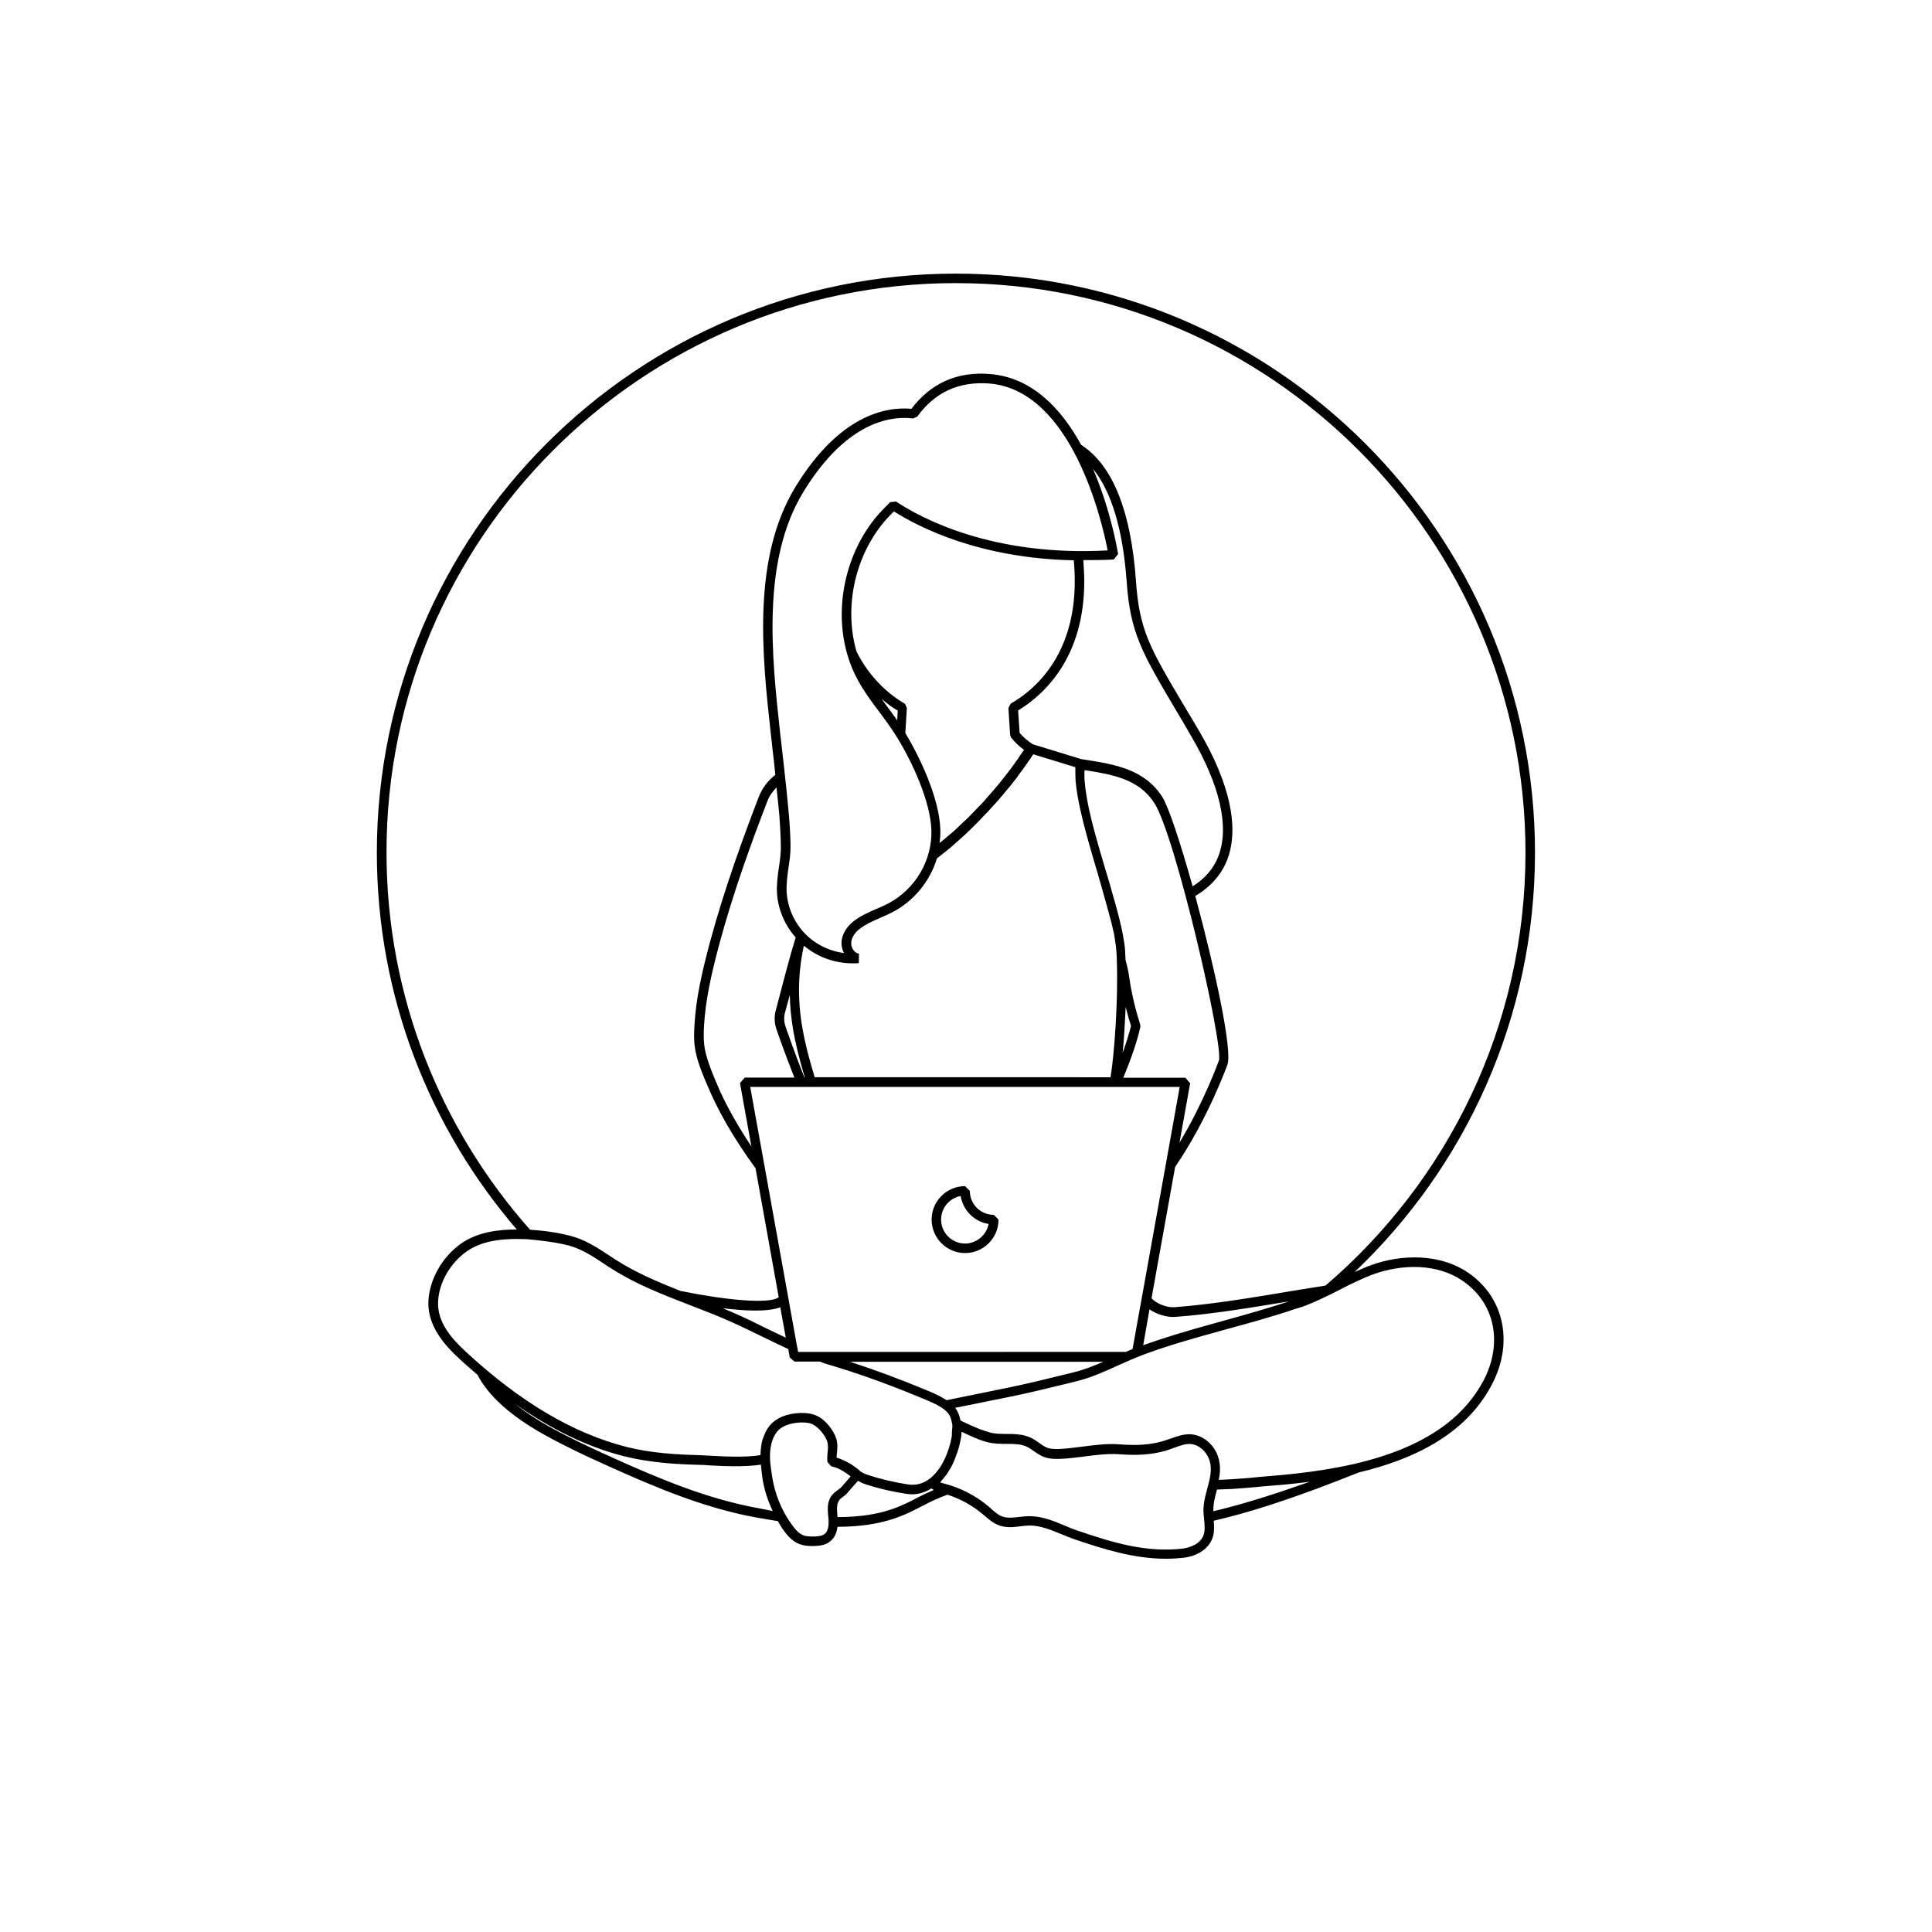 <?xml version="1.0" encoding="UTF-8"?>
<!-- Uploaded to: ICON Repo, www.iconrepo.com, Generator: ICON Repo Mixer Tools -->
<svg fill="#000000" width="800px" height="800px" version="1.1" viewBox="144 144 512 512" xmlns="http://www.w3.org/2000/svg">
 <path d="m533.91 481.87c-8.062-6.047-18.895-5.34-26.348-2.672-1.41 0.504-2.922 1.16-4.586 1.914 29.422-27.961 47.812-67.41 47.812-111.14 0-84.641-68.871-153.46-153.46-153.46-84.641 0-153.46 68.871-153.46 153.46 0 38.137 14.008 73.004 37.082 99.855-4.684 0-10.277 0.605-14.762 3.727-5.039 3.578-8.414 9.574-8.664 15.316-0.25 6.551 4.281 11.586 8.262 15.266 1.562 1.461 3.176 2.82 4.734 4.18 2.973 5.691 8.867 10.984 17.938 16.02 5.289 2.922 10.68 5.492 17.23 8.414 11.992 5.391 24.887 10.883 38.742 13.402 1.914 0.352 3.828 0.656 5.691 0.957 0.504 0.805 0.957 1.664 1.512 2.418 0.957 1.309 2.266 2.922 4.231 3.68 1.059 0.402 2.168 0.504 3.223 0.504h0.656c1.461-0.051 3.023-0.203 4.231-1.211 1.109-0.855 1.762-2.168 1.965-3.879 6.648 0 13-0.957 18.992-3.777 1.309-0.605 2.519-1.258 3.727-1.863 2.117-1.109 4.231-2.117 6.449-2.871 3.375 1.109 6.551 2.82 9.219 5.09l0.504 0.402c1.16 1.008 2.418 2.117 4.031 2.672 1.863 0.656 3.777 0.453 5.594 0.203 0.855-0.102 1.762-0.203 2.621-0.203 2.672 0.051 5.441 1.16 8.113 2.266 1.109 0.453 2.215 0.906 3.324 1.309 8.113 2.769 16.121 5.238 24.484 5.238 1.512 0 3.023-0.102 4.586-0.25 2.871-0.301 6.449-1.812 7.707-5.141 0.555-1.562 0.504-3.125 0.352-4.684 9.473-2.168 18.59-5.289 27.258-8.465 3.629-1.359 7.406-2.82 11.184-4.332 14.207-3.375 28.312-9.875 35.316-23.375 5.598-10.68 3.379-22.316-5.488-28.969zm-136.58-262.84c83.23 0 150.94 67.711 150.94 150.94 0 45.898-20.605 87.008-53 114.72-2.82 0.453-5.644 0.906-8.465 1.359-10.781 1.812-21.914 3.68-31.738 4.383-2.016 0.102-4.887-1.109-5.894-2.418l6.246-34.762c8.715-12.746 13.805-26.953 13.855-27.105 1.41-3.777-3.426-25.945-8.516-44.688 4.031-2.418 6.953-5.644 8.516-9.723 3.176-8.465 0.605-20.203-7.406-33.855-1.41-2.469-2.769-4.684-3.981-6.699-9.168-15.469-11.941-20.102-12.848-33.25-1.309-18.391-6.098-30.43-14.258-35.871-0.102-0.051-0.203-0.102-0.25-0.152-5.238-9.523-12.949-17.887-24.184-18.793-8.664-0.707-15.668 2.418-20.809 9.219-6.75-0.605-19.043 1.613-30.684 20.605-11.637 18.992-8.867 44.738-6.602 65.395l0.203 1.715c0.203 2.066 0.453 4.133 0.707 6.246 0.102 1.008 0.203 2.066 0.301 3.074-1.863 1.41-3.426 3.324-4.434 5.945-3.981 10.379-9.07 24.184-12.949 38.594-2.117 7.961-3.629 14.66-4.031 21.613-0.102 1.715-0.203 3.727 0.051 5.691 0.402 3.375 1.863 6.902 3.176 10.027l0.25 0.555c1.309 3.125 2.922 6.398 4.988 10.027 2.215 3.828 4.734 7.707 7.707 11.789l6.144 34.16c-2.367 1.914-14.207 0.754-26.047-1.664-5.844-2.316-11.688-4.785-16.828-8.062-0.656-0.402-1.359-0.855-2.016-1.309-3.125-2.066-6.348-4.18-10.176-5.188-3.223-0.855-6.902-1.41-10.832-1.664-23.629-26.652-38.039-61.668-38.039-100.01-0.043-83.137 67.668-150.85 150.9-150.85zm-41.816 283.29-0.203-1.059-0.203-1.109-8.516-47.207-3.777-20.906h113.82l-3.68 20.504-6.398 35.57-0.605 3.324-1.812 10.078c-0.605 0.25-1.211 0.504-1.812 0.754l-86.809 0.004zm80.863 2.57c-2.57 1.109-5.141 2.117-7.758 2.769l-2.672 0.656c-4.734 1.16-9.672 2.367-14.508 3.375l-16.574 3.375c-1.461-0.957-3.074-1.715-4.535-2.316-7.457-3.125-14.359-5.691-21.059-7.859zm-84.137-6.398c-1.812-0.855-3.629-1.715-5.391-2.57-2.621-1.309-5.238-2.621-7.91-3.777-1.109-0.504-2.266-0.957-3.426-1.461 6.047 0.754 12.043 1.008 15.266-0.25zm114.77-73.355-0.102 0.203c-0.051 0.102-3.777 10.578-10.328 21.461l2.82-15.719-1.258-1.461h-16.473c2.066-4.938 3.629-9.473 4.535-13.453l-0.051-0.707c0-0.051-2.016-5.945-2.922-12.645-0.152-1.211-0.504-2.769-0.957-4.434-0.051-0.754-0.051-1.461-0.102-2.168v-0.051-0.102c-0.051-0.352-0.051-0.754-0.102-1.16l-0.152-1.109c0-0.102-0.051-0.203-0.051-0.301-0.102-0.504-0.152-1.008-0.25-1.512v-0.102c0-0.051 0-0.102-0.051-0.152-0.555-3.023-1.359-5.945-2.168-8.867l-0.453-1.562c-0.605-2.215-1.258-4.484-1.965-6.75l-1.211-4.082c-1.16-4.031-2.367-8.262-3.176-12.043-0.25-1.258-0.504-2.418-0.656-3.477-0.051-0.352-0.102-0.656-0.152-1.008-0.102-0.707-0.203-1.359-0.25-1.965-0.051-0.352-0.051-0.707-0.102-1.008-0.051-0.555-0.051-1.059-0.051-1.512v-0.855c0-0.203 0.051-0.352 0.051-0.504 7.356 1.16 14.309 2.316 18.438 8.664 5.5 8.277 18.5 64.402 17.137 68.379zm-25.492-2.113c0.352-3.629 0.605-7.859 0.805-12.191 0.605 2.469 1.16 4.281 1.41 5.039-0.551 2.215-1.309 4.633-2.215 7.152zm-84.84-6.398c-1.664-9.27-0.805-16.777 0.352-22.016 3.578 3.023 8.211 4.684 12.898 4.684 0.555 0 1.109 0 1.664-0.051l0.051-2.519c-1.109-0.102-2.066-1.41-2.066-2.719s0.805-2.719 2.168-3.777c1.664-1.309 3.527-2.117 5.492-2.973 1.16-0.504 2.316-1.008 3.477-1.613 5.644-3.023 9.773-8.211 11.586-14.156 0.906-0.707 1.812-1.41 2.672-2.117 0.555-0.453 1.059-0.855 1.562-1.309 1.16-1.008 2.266-2.016 3.375-3.023 0.504-0.504 1.008-0.957 1.512-1.461 1.008-1.008 2.016-1.965 2.922-2.973 0.504-0.504 0.957-1.008 1.461-1.512 0.855-0.957 1.715-1.863 2.519-2.769 0.453-0.504 0.855-1.008 1.258-1.461 0.707-0.855 1.359-1.664 2.016-2.418 0.402-0.504 0.754-0.906 1.109-1.41 0.504-0.605 0.957-1.211 1.359-1.812 0.352-0.504 0.707-0.957 1.008-1.359 0.402-0.555 0.754-1.059 1.109-1.562 0.203-0.301 0.402-0.555 0.555-0.805 0.402-0.555 0.707-1.008 0.957-1.41 0.051-0.051 0.102-0.152 0.102-0.203l11.184 3.426v0.707 0.957c0 0.504 0.051 1.059 0.051 1.664 0 0.352 0.051 0.707 0.102 1.109 0.051 0.656 0.152 1.41 0.301 2.168 0.051 0.352 0.102 0.707 0.152 1.059 0.203 1.16 0.453 2.418 0.754 3.777 0.855 3.879 2.066 8.16 3.223 12.191l1.211 4.082c0.656 2.266 1.309 4.535 1.914 6.75l0.051 0.152 0.906 3.273c0.152 0.453 0.25 0.855 0.352 1.359l0.152 0.504c0.102 0.453 0.25 0.855 0.352 1.309 0.203 0.855 0.402 1.715 0.605 2.57 0.102 0.352 0.152 0.656 0.203 0.957 0 0.102 0.051 0.25 0.051 0.352l0.102 0.707c0.051 0.203 0.051 0.453 0.102 0.656 0.152 0.855 0.25 1.715 0.301 2.621 0.051 0.656 0.102 1.359 0.102 2.117v0.102c0.402 10.48-0.656 25.039-1.664 31.035l-78.398-0.012c-1.562-5.09-2.617-9.32-3.223-12.848zm0.605 12.945h-0.102c-2.519-6.348-4.434-11.891-4.988-13.453-0.453-1.309-0.504-2.672-0.102-3.981 0.152-0.555 0.504-1.914 1.008-3.727 0.051-0.203 0.102-0.453 0.203-0.707 0.051 2.922 0.352 5.996 0.906 9.371 0.605 3.43 1.609 7.562 3.074 12.496zm26.551-99.047c-3.828-2.215-9.168-6.5-12.848-13.855-3.273-11.285-0.656-24.434 6.801-33.754 0.957-1.211 2.066-2.367 3.125-3.375 6.852 4.332 22.871 12.445 47.66 12.949 0.152 1.812 0.25 3.578 0.25 5.543 0 19.75-10.629 28.816-16.977 32.445l-0.605 1.16 0.453 7.106 0.25 0.707c1.008 1.258 2.117 2.316 3.426 3.273-0.051 0.051-0.051 0.102-0.102 0.152-0.102 0.203-0.301 0.453-0.453 0.656-0.301 0.402-0.605 0.855-0.957 1.41-0.203 0.301-0.504 0.707-0.754 1.059-0.352 0.504-0.754 1.008-1.16 1.613-0.352 0.504-0.754 1.008-1.211 1.562-0.402 0.504-0.805 1.008-1.211 1.562-0.504 0.656-1.059 1.359-1.664 2.016-0.402 0.504-0.855 1.008-1.258 1.461-0.707 0.805-1.359 1.562-2.117 2.418-0.402 0.453-0.855 0.906-1.309 1.359-0.855 0.906-1.715 1.762-2.621 2.719-0.402 0.352-0.805 0.754-1.211 1.109-1.059 1.008-2.066 2.016-3.176 2.973-0.051 0.051-0.102 0.051-0.152 0.102-0.957 0.855-1.965 1.664-3.023 2.519 0.152-1.211 0.25-2.418 0.203-3.629-0.25-7.961-5.09-18.59-9.27-25.492l0.402-6.699zm-1.918 1.812-0.152 2.57c-0.957-1.359-1.863-2.621-2.82-3.879-0.453-0.605-0.906-1.211-1.309-1.812 1.461 1.258 2.922 2.316 4.281 3.121zm70.082 22.824c-4.734-7.356-12.695-8.613-20.402-9.824l-1.008-0.152-12.848-3.93c-1.359-0.855-2.519-1.863-3.527-3.023l-0.402-5.945c6.852-4.18 17.531-13.906 17.531-34.258 0-1.965-0.152-3.777-0.25-5.594 2.621 0 5.238 0 8.062-0.152l1.156-1.457c-0.152-0.906-1.914-11.539-6.648-22.57 4.887 6.047 7.91 16.02 8.918 29.875 0.957 13.703 4.082 18.895 13.199 34.309 1.211 2.016 2.519 4.231 3.93 6.699 7.609 13 10.125 23.98 7.203 31.691-1.258 3.324-3.578 5.996-6.852 8.062-3.176-11.336-6.352-21.062-8.062-23.73zm-14.461-65.293c-30.43 1.664-49.324-8.465-56.074-12.949l-1.562 0.152c-1.258 1.258-2.719 2.719-4.031 4.332-8.211 10.227-10.984 24.789-7.004 37.082 1.812 5.644 4.836 9.773 8.062 14.055 1.613 2.168 3.273 4.383 4.785 6.852 4.082 6.602 8.867 17.027 9.117 24.586 0.25 7.961-4.231 15.617-11.336 19.398-1.059 0.555-2.168 1.059-3.273 1.512-2.066 0.906-4.18 1.812-6.098 3.324-1.965 1.562-3.074 3.629-3.125 5.691 0 0.957 0.25 1.863 0.656 2.672-3.324-0.453-6.5-1.812-9.07-3.981-3.527-2.973-5.742-7.305-6.098-11.941-0.152-2.168 0.152-4.332 0.453-6.602 0.301-1.965 0.605-4.031 0.555-6.098-0.051-2.719-0.203-5.492-0.453-8.211-0.402-4.586-0.906-9.168-1.41-13.754-0.25-2.066-0.453-4.133-0.707-6.195l-0.203-1.715c-2.215-20.305-4.938-45.594 6.246-63.832 10.078-16.375 20.355-19.496 26.703-19.496 0.805 0 1.562 0.051 2.266 0.152l1.16-0.504c4.637-6.449 11.035-9.371 19.043-8.766 21.977 1.762 29.988 36.828 31.398 44.234zm-87.008 70.18c0.203 2.672 0.352 5.391 0.402 8.062 0.051 1.863-0.203 3.727-0.504 5.691-0.352 2.316-0.656 4.684-0.504 7.152 0.352 4.281 2.117 8.312 4.938 11.488-1.562 5.09-3.223 11.488-4.231 15.367-0.453 1.762-0.805 3.074-0.957 3.629-0.555 1.812-0.504 3.727 0.152 5.492 0.504 1.512 2.316 6.602 4.684 12.645h-13.148l-1.258 1.461 3.023 16.777c-1.613-2.418-3.074-4.785-4.434-7.152-2.016-3.527-3.629-6.699-4.836-9.723l-0.25-0.555c-1.211-2.973-2.621-6.398-2.973-9.422-0.203-1.762-0.152-3.629-0.051-5.238 0.402-6.75 1.863-13.301 3.93-21.109 3.828-14.309 8.867-27.961 12.848-38.289 0.555-1.512 1.461-2.621 2.418-3.629 0.246 2.414 0.551 4.883 0.75 7.352zm98.094 130.94c1.914 1.359 4.637 2.117 6.602 2.016 9.473-0.656 20.051-2.418 30.43-4.133-5.543 1.812-11.184 3.426-16.676 4.938l-3.426 0.957c-5.996 1.664-12.344 3.477-18.59 5.742zm-103.68 52.695c-13.602-2.469-26.301-7.859-38.188-13.199-6.5-2.922-11.84-5.441-17.027-8.312-3.629-2.016-6.699-4.082-9.27-6.144 9.672 6.801 19.246 11.438 28.969 13.906 6.852 1.715 13.855 2.117 19.852 2.266 0.707 0 1.715 0.051 2.871 0.152 3.727 0.203 9.168 0.453 13.504-0.203 0.102 1.109 0.203 2.168 0.352 3.223l0.051 0.352c0.453 3.023 1.41 5.945 2.719 8.715-1.312-0.301-2.574-0.5-3.832-0.754zm18.539 2.066c0.051 0.352 0.051 0.754 0.102 1.109 0.051 1.258-0.051 2.871-1.059 3.68-0.656 0.504-1.664 0.605-2.719 0.656-1.008 0-2.016 0-2.871-0.301-1.309-0.504-2.316-1.762-3.074-2.82-2.719-3.727-4.535-8.16-5.238-12.797l-0.051-0.352c-0.203-1.41-0.453-2.871-0.504-4.281-0.102-2.973 0.453-5.289 1.715-7.055 1.664-2.168 4.836-2.57 6.551-2.621 1.109 0 2.367 0.051 3.324 0.656 1.359 0.754 3.023 2.769 3.578 4.383 0.25 0.855 0.203 1.812 0.102 2.82-0.102 0.855-0.152 1.715-0.051 2.621l0.957 1.109c0.301 0.102 0.656 0.203 1.008 0.301 0.152 0.051 0.25 0.102 0.453 0.152 1.461 0.555 2.418 1.309 3.477 2.066 0.102 0.051 0.203 0.152 0.25 0.203-0.805 0.906-1.914 2.168-2.367 2.719-0.25 0.301-0.605 0.605-1.008 0.855l-0.453 0.352c-2.523 1.758-2.324 4.379-2.121 6.543zm24.031-5.039c-1.16 0.605-2.367 1.258-3.629 1.812-5.594 2.672-11.637 3.527-17.938 3.527 0-0.203 0-0.352-0.051-0.555-0.152-2.117-0.203-3.477 1.059-4.484l0.402-0.301c0.453-0.352 1.008-0.754 1.41-1.309 0.504-0.555 1.812-2.117 2.621-2.973 0.504 0.25 0.906 0.555 1.512 0.754 3.426 1.16 7.152 2.066 11.133 2.672 0.555 0.102 1.16 0.152 1.715 0.152 1.863 0 3.578-0.605 5.09-1.562l0.352 0.25c0.102 0.051 0.203 0.102 0.301 0.152-1.207 0.555-2.617 1.16-3.977 1.863zm2.719-4.734c-1.664 1.258-3.578 1.715-5.691 1.41-3.828-0.605-7.406-1.461-10.73-2.57-0.656-0.203-1.258-0.555-1.762-0.855-0.203-0.203-2.316-2.215-5.492-3.375-0.152-0.102-0.301-0.152-0.402-0.152-0.152-0.051-0.301-0.102-0.453-0.152 0-0.402 0.051-0.805 0.102-1.258 0.102-1.16 0.25-2.469-0.203-3.828-0.754-2.266-2.82-4.785-4.734-5.793-1.461-0.805-3.125-0.957-4.586-0.957-3.777 0.102-6.801 1.359-8.516 3.629-0.707 0.906-1.16 1.965-1.562 3.125-0.051 0.152-0.102 0.25-0.152 0.402-0.301 1.109-0.453 2.367-0.504 3.68 0 0.102-0.051 0.203-0.051 0.352-4.082 0.656-9.523 0.352-13.199 0.152-1.211-0.051-2.215-0.102-2.973-0.152-5.793-0.152-12.645-0.504-19.246-2.168-14.207-3.629-28.113-11.84-42.523-25.141-3.828-3.527-7.707-7.859-7.457-13.352 0.203-4.988 3.176-10.227 7.609-13.352 4.586-3.223 10.883-3.426 15.516-3.223 0.301 0 0.605 0 0.906 0.051 1.008 0.051 1.914 0.203 2.871 0.301 2.719 0.301 5.34 0.707 7.656 1.309 3.426 0.906 6.348 2.82 9.473 4.887 0.656 0.453 1.359 0.906 2.016 1.309 6.449 4.133 13.805 6.953 20.957 9.723 3.629 1.41 7.356 2.82 10.883 4.434 2.621 1.16 5.238 2.469 7.859 3.727 2.316 1.16 4.684 2.266 7.055 3.375l0.402 2.266 1.258 1.059h6.699c0.707 0.25 1.41 0.555 2.168 0.754 8.211 2.418 16.727 5.492 26.047 9.422 2.117 0.906 4.535 1.914 5.844 3.578 0.504 0.656 0.754 1.41 0.906 2.266 0.051 0.25 0.152 0.453 0.152 0.707 0.051 0.504-0.051 1.211-0.102 1.812-0.051 0.555 0.051 1.008-0.102 1.613-0.695 3.734-2.609 8.57-5.938 10.988zm73.711 2.519c-0.605 2.215-1.211 4.535-0.957 6.953l0.102 1.059c0.152 1.613 0.301 3.125-0.152 4.383-0.855 2.266-3.578 3.273-5.644 3.527-9.621 1.059-18.34-1.562-28.012-4.887-1.059-0.352-2.117-0.805-3.176-1.258-2.871-1.211-5.844-2.418-9.07-2.469h-0.102c-0.957 0-1.914 0.102-2.82 0.203-1.613 0.203-3.125 0.352-4.434-0.102-1.16-0.402-2.117-1.258-3.176-2.215l-0.504-0.453c-3.477-2.922-7.609-5.039-12.043-6.144-0.301-0.051-0.555-0.152-0.805-0.25 0.25-0.25 0.453-0.605 0.707-0.855 0.301-0.352 0.605-0.707 0.855-1.059 0.453-0.605 0.805-1.258 1.211-1.914 0.203-0.402 0.453-0.754 0.605-1.16 0.352-0.754 0.656-1.512 0.906-2.266 0.102-0.301 0.25-0.656 0.352-0.957 0.352-1.059 0.605-2.117 0.805-3.125 0.152-0.707 0.203-1.41 0.25-2.066l1.41 0.656c2.168 1.008 4.383 2.016 6.801 2.367 3.223 0.453 6.5-0.25 9.02 0.906 0.656 0.301 1.258 0.754 1.863 1.16 0.906 0.656 1.812 1.258 2.973 1.664 1.512 0.504 3.125 0.453 4.484 0.402 1.965-0.102 3.981-0.352 5.945-0.605 3.074-0.402 6.246-0.805 9.168-0.605 4.281 0.301 8.867 0.352 13.703-1.359l1.109-0.402c1.41-0.504 2.719-1.008 4.082-0.957 2.215 0.102 4.332 1.914 5.141 4.383 0.762 2.356 0.105 4.824-0.598 7.445zm1.609 5.996c-0.051-1.762 0.352-3.527 0.855-5.34 0.051-0.152 0.051-0.25 0.102-0.402 1.309-0.051 2.57-0.102 3.879-0.152 2.367-0.152 4.684-0.352 7.055-0.555 1.309-0.152 2.621-0.25 3.93-0.352l2.973-0.25c2.168-0.203 4.434-0.453 6.75-0.754-8.211 2.867-16.727 5.738-25.543 7.805zm71.691-34.812c-9.824 18.941-35.066 23.426-53.203 25.191l-2.973 0.25c-1.309 0.102-2.621 0.25-3.93 0.352-2.316 0.25-4.637 0.402-6.953 0.555-1.059 0.051-2.117 0.102-3.176 0.152 0.352-1.914 0.504-3.879-0.152-5.945-1.059-3.477-4.133-5.996-7.457-6.144-1.762-0.051-3.477 0.555-5.039 1.109l-1.059 0.352c-4.383 1.562-8.664 1.512-12.695 1.211-3.176-0.25-6.5 0.203-9.723 0.605-2.016 0.25-3.879 0.504-5.742 0.605-1.109 0.051-2.418 0.102-3.477-0.25-0.805-0.301-1.562-0.805-2.316-1.359-0.707-0.504-1.41-1.008-2.215-1.359-3.223-1.512-6.75-0.707-9.773-1.16-0.805-0.102-1.613-0.402-2.418-0.656-1.258-0.402-2.469-0.906-3.68-1.461l-2.719-1.258c-0.25-1.258-0.656-2.418-1.41-3.375l14.711-2.973c4.938-1.008 9.875-2.215 14.609-3.375l2.672-0.656c3.981-0.957 7.758-2.672 11.387-4.332 2.168-0.957 4.383-1.965 6.551-2.769 6.398-2.367 12.898-4.231 18.992-5.894l3.426-0.957c5.945-1.613 12.09-3.324 18.035-5.34 0.453-0.152 0.906-0.25 1.359-0.402 1.512-0.504 2.973-1.16 4.434-1.812 1.914-0.855 3.777-1.812 5.594-2.719 1.562-0.805 3.125-1.613 4.684-2.316 1.715-0.805 3.223-1.461 4.684-1.965 6.852-2.418 16.727-3.125 23.98 2.316 8.016 5.879 9.93 16.207 4.992 25.781zm-136.23-50.082-1.258-1.258c-4.887 0-8.867 3.981-8.867 8.867s3.981 8.867 8.867 8.867 8.867-3.981 8.867-8.867l-1.258-1.258c-3.531-0.004-6.352-2.824-6.352-6.352zm-1.262 13.957c-3.477 0-6.348-2.82-6.348-6.348 0-3.125 2.215-5.691 5.188-6.246 0.605 3.777 3.578 6.801 7.406 7.406-0.551 2.922-3.172 5.188-6.246 5.188z"/>
</svg>